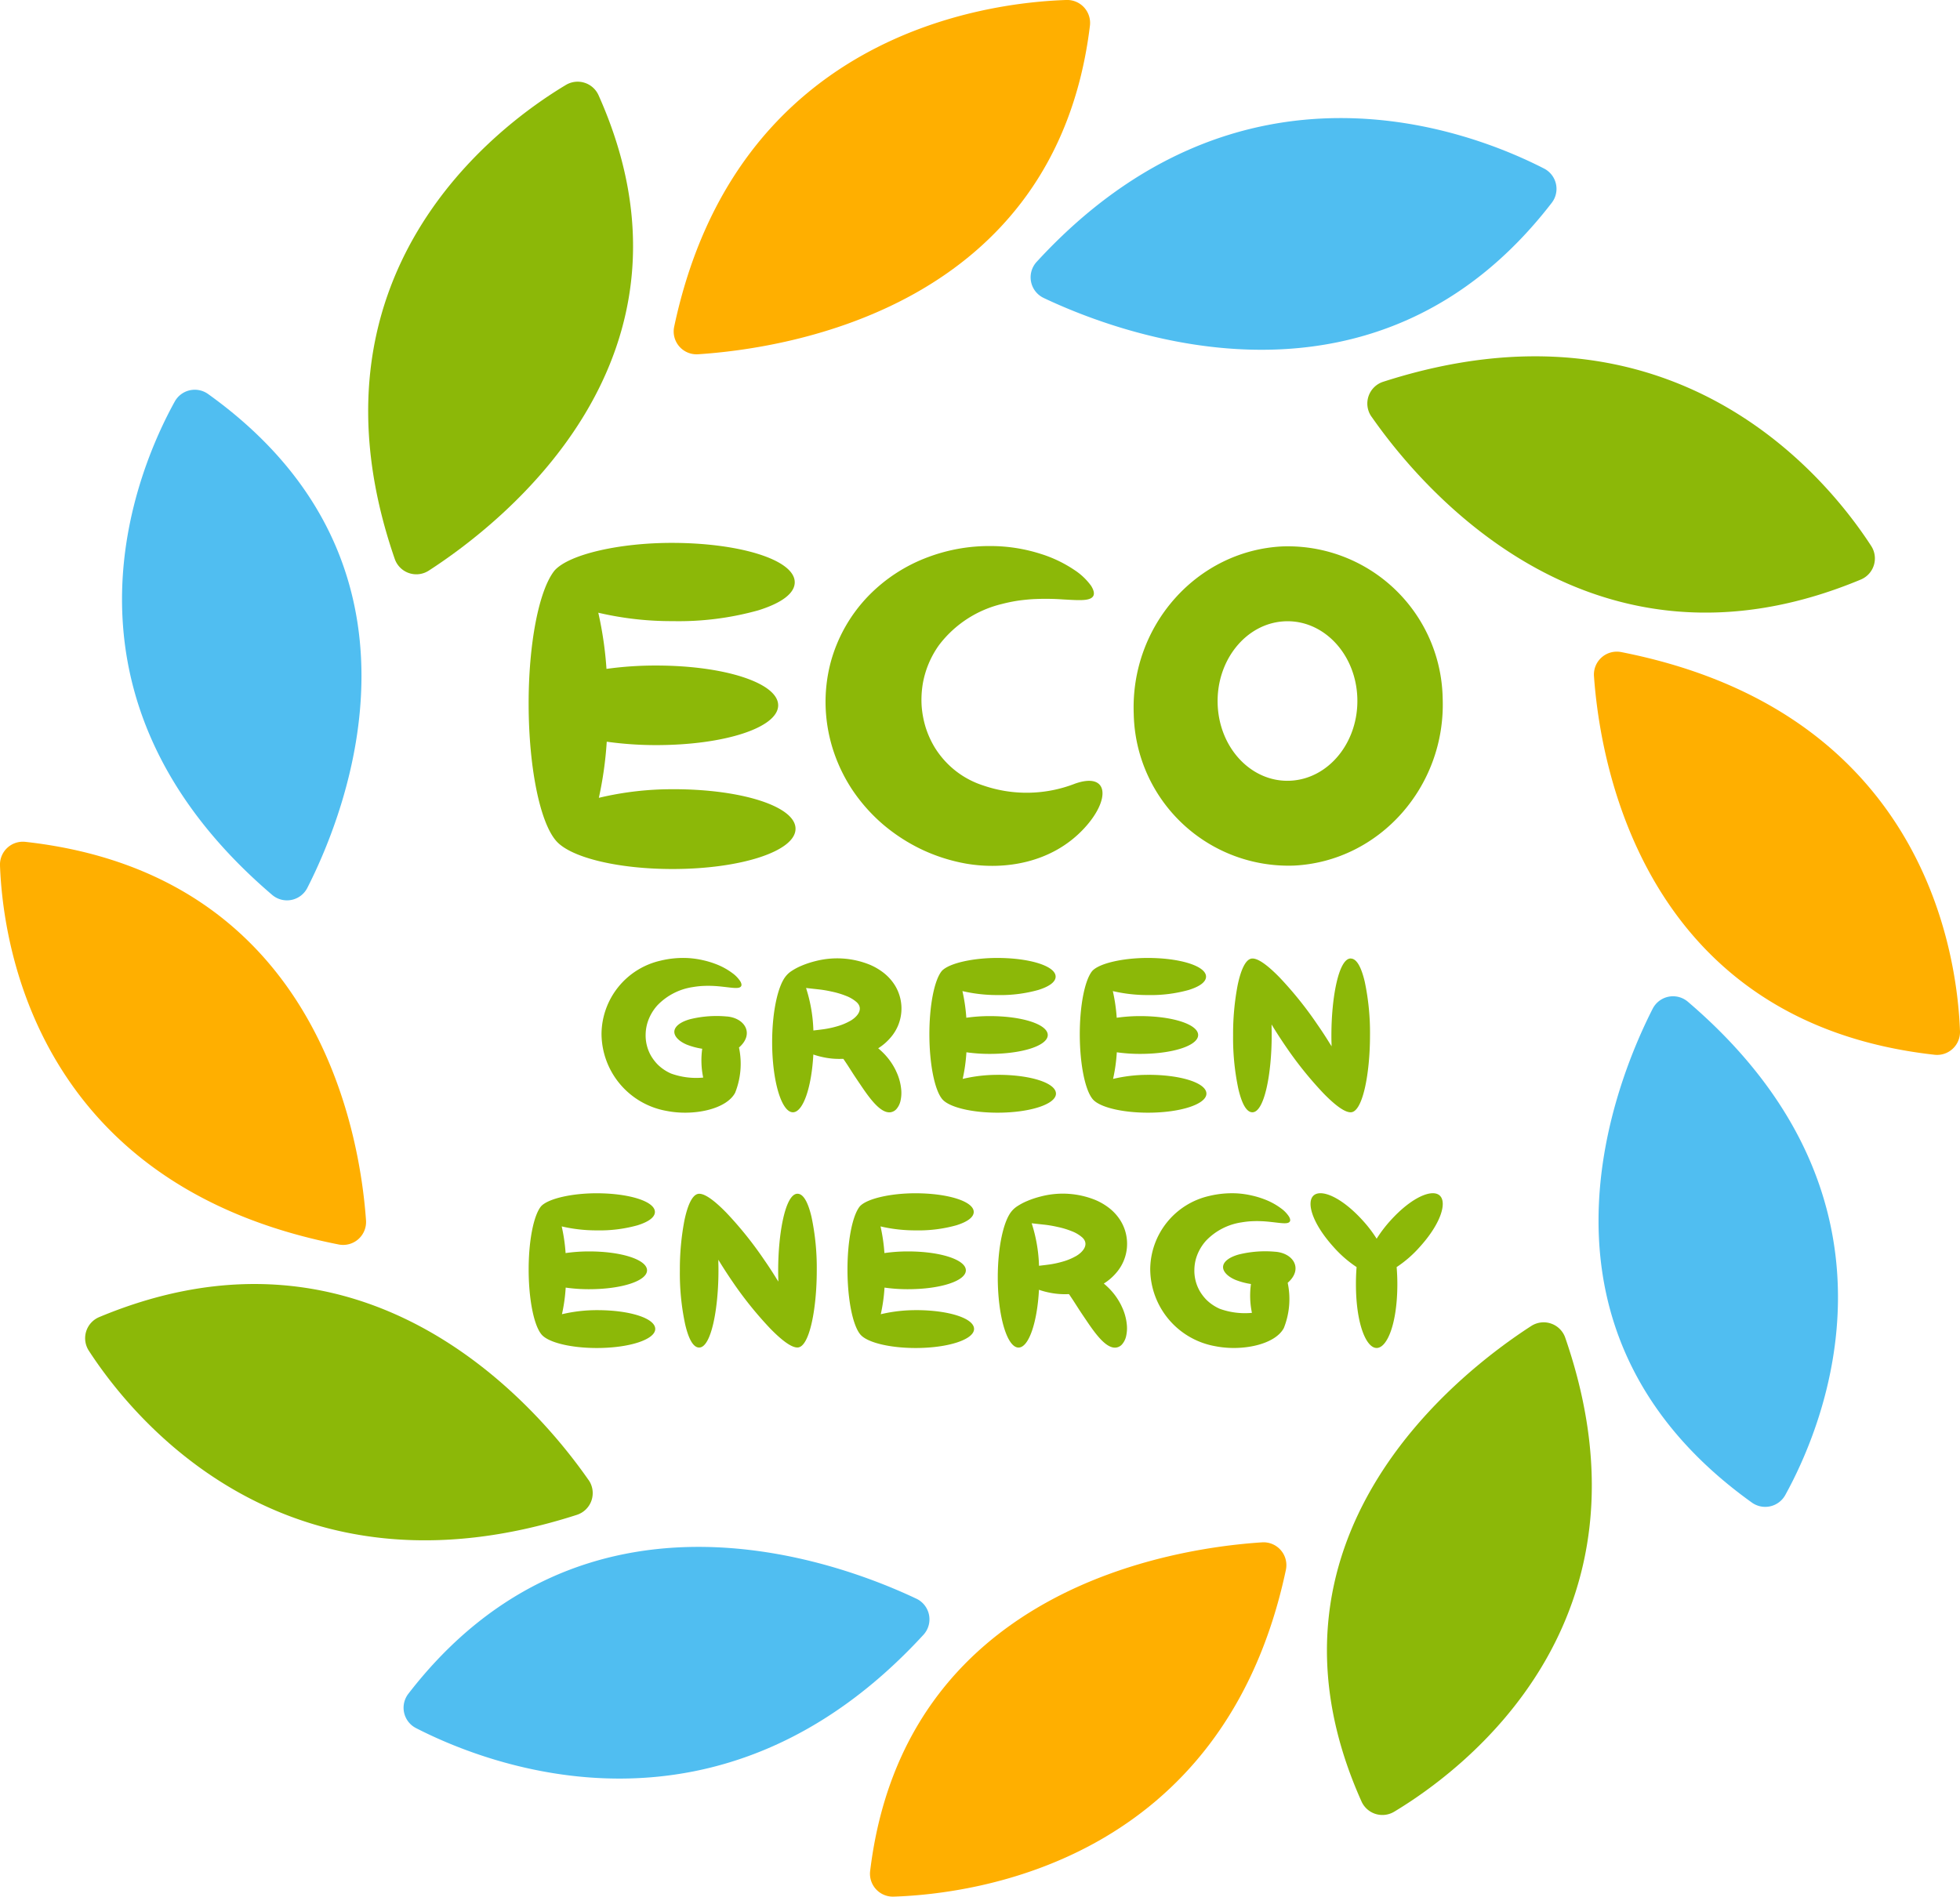 <svg xmlns="http://www.w3.org/2000/svg" xmlns:xlink="http://www.w3.org/1999/xlink" width="201.403" height="194.921" viewBox="0 0 201.403 194.921">
  <defs>
    <clipPath id="clip-path">
      <rect id="長方形_2" data-name="長方形 2" width="201.403" height="194.921" fill="none"/>
    </clipPath>
  </defs>
  <g id="グループ_4" data-name="グループ 4" transform="translate(0 0)">
    <g id="グループ_3" data-name="グループ 3" transform="translate(0 0)" clip-path="url(#clip-path)">
      <path id="パス_22" data-name="パス 22" d="M58.688,32.625c-9.218.6-36.769,4.806-40.273,33.781a2.352,2.352,0,0,0,2.405,2.629c8.358-.272,33.951-3.576,40.317-33.587a2.348,2.348,0,0,0-2.449-2.823" transform="translate(70.998 125.885)" fill="#ffaf00"/>
      <path id="パス_23" data-name="パス 23" d="M49.052,28.345c-7.634,4.937-29.49,21.963-17.44,48.864a2.352,2.352,0,0,0,3.358,1.054c7.06-4.242,27.668-19.519,17.576-48.718a2.348,2.348,0,0,0-3.494-1.2" transform="translate(108.292 107.93)" fill="#8cb808"/>
      <path id="パス_24" data-name="パス 24" d="M39.367,22.353c-4.077,8.008-14.155,33.31,10.195,50.754a2.352,2.352,0,0,0,3.426-.768c3.936-7.124,13.854-30.321-10.005-50.705a2.348,2.348,0,0,0-3.615.719" transform="translate(130.456 81.316)" fill="#50bef1"/>
      <path id="パス_25" data-name="パス 25" d="M33.713,16.31c.637,9.019,5.068,35.569,35,38.9a2.353,2.353,0,0,0,2.609-2.42c-.3-8.173-3.79-32.863-34.821-38.966a2.352,2.352,0,0,0-2.789,2.483" transform="translate(130.08 53.19)" fill="#ffaf00"/>
      <path id="パス_26" data-name="パス 26" d="M29.34,13.735c5.248,7.537,22.755,28.232,50.288,16.74a2.351,2.351,0,0,0,1.054-3.455C76.153,20.033,60.4.528,30.535,10.154a2.35,2.35,0,0,0-1.2,3.581" transform="translate(111.591 29.083)" fill="#8cb808"/>
      <path id="パス_27" data-name="パス 27" d="M23.148,20.987c8.392,3.975,34.272,13.474,52.2-9.782a2.346,2.346,0,0,0-.782-3.518c-7.473-3.839-31.23-13.2-52.153,9.592a2.346,2.346,0,0,0,.739,3.708" transform="translate(84.104 9.639)" fill="#50bef1"/>
      <path id="パス_28" data-name="パス 28" d="M16.746,36.411c9.218-.6,36.769-4.806,40.278-33.781A2.358,2.358,0,0,0,54.613,0C46.256.273,20.662,3.577,14.3,33.587a2.348,2.348,0,0,0,2.449,2.823" transform="translate(54.975 -0.002)" fill="#ffaf00"/>
      <path id="パス_29" data-name="パス 29" d="M14.011,51.979C21.645,47.042,43.5,30.015,31.455,3.115A2.353,2.353,0,0,0,28.1,2.065C21.032,6.3.425,21.58,10.517,50.779a2.348,2.348,0,0,0,3.494,1.2" transform="translate(30.047 6.666)" fill="#8cb808"/>
      <path id="パス_30" data-name="パス 30" d="M21.621,59.438C25.7,51.43,35.776,26.128,11.427,8.684A2.352,2.352,0,0,0,8,9.451C4.065,16.57-5.853,39.773,18.006,60.157a2.347,2.347,0,0,0,3.615-.719" transform="translate(9.959 31.812)" fill="#50bef1"/>
      <path id="パス_31" data-name="パス 31" d="M37.611,56.719c-.637-9.019-5.068-35.569-35-38.9A2.353,2.353,0,0,0,0,20.236C.3,28.409,3.791,53.1,34.817,59.2a2.356,2.356,0,0,0,2.794-2.483" transform="translate(-0.001 68.7)" fill="#ffaf00"/>
      <path id="パス_32" data-name="パス 32" d="M53.528,47.3c-5.248-7.537-22.755-28.232-50.288-16.74a2.354,2.354,0,0,0-1.059,3.455C6.71,41,22.464,60.51,52.333,50.88a2.35,2.35,0,0,0,1.2-3.581" transform="translate(6.949 104.802)" fill="#8cb808"/>
      <path id="パス_33" data-name="パス 33" d="M61.223,38.038c-8.4-3.975-34.272-13.474-52.2,9.782a2.348,2.348,0,0,0,.787,3.518c7.469,3.839,31.22,13.2,52.153-9.592a2.349,2.349,0,0,0-.739-3.708" transform="translate(32.933 126.259)" fill="#50bef1"/>
      <path id="パス_34" data-name="パス 34" d="M26.059,36.8a32.4,32.4,0,0,0-7.668.884,37.981,37.981,0,0,0,.811-5.768,36.526,36.526,0,0,0,5.073.35c7.031,0,12.542-1.8,12.542-4.091s-5.51-4.087-12.542-4.087a36.427,36.427,0,0,0-5.1.345,37.671,37.671,0,0,0-.841-5.773,32.933,32.933,0,0,0,7.634.865,30.423,30.423,0,0,0,8.8-1.108c2.415-.753,3.751-1.754,3.751-2.881.01-2.3-5.612-4.053-12.644-4.053-5.34,0-10.5,1.156-12.022,2.823-1.618,1.987-2.7,7.561-2.677,13.873s1.127,11.871,2.76,13.849C15.345,43.791,20.277,45,25.957,45c7.031,0,12.653-1.832,12.644-4.14,0-2.289-5.515-4.062-12.542-4.062" transform="translate(43.145 44.31)" fill="#8cb808"/>
      <path id="パス_35" data-name="パス 35" d="M39.238,11.573c-8.766.442-15.6,8.139-15.253,17.2a15.91,15.91,0,0,0,16.487,15.6c8.766-.442,15.6-8.144,15.258-17.2a15.911,15.911,0,0,0-16.492-15.6m.855,24.077c-3.965.2-7.313-3.3-7.483-7.828s2.906-8.353,6.866-8.552,7.313,3.3,7.483,7.828-2.9,8.353-6.866,8.552" transform="translate(92.514 44.584)" fill="#8cb808"/>
      <path id="パス_36" data-name="パス 36" d="M43.121,35.957a13.691,13.691,0,0,1-9.48.194A9.09,9.09,0,0,1,30.075,34a9.255,9.255,0,0,1-1.385-1.725,9.478,9.478,0,0,1-.948-2.089,10,10,0,0,1-.418-2.284,10.191,10.191,0,0,1,.131-2.25,9.685,9.685,0,0,1,1.652-3.912,11.474,11.474,0,0,1,6.477-4.237,16.267,16.267,0,0,1,1.754-.355c.573-.073,1.127-.131,1.657-.151a25.6,25.6,0,0,1,2.847.039c1.647.092,2.765.18,3.1-.316.16-.238.1-.593-.19-1.069a6.459,6.459,0,0,0-1.7-1.623A13.236,13.236,0,0,0,39.6,12.366a16.963,16.963,0,0,0-5.19-.816,17.9,17.9,0,0,0-6.366,1.118,16.59,16.59,0,0,0-6.171,3.994,15.708,15.708,0,0,0-3.912,6.919,15.972,15.972,0,0,0-.505,4.227,16.277,16.277,0,0,0,.7,4.451,16.773,16.773,0,0,0,2,4.271,17.621,17.621,0,0,0,3.188,3.615,18.292,18.292,0,0,0,4.014,2.6A17.994,17.994,0,0,0,31.9,44.189c3.975.685,8.8-.068,12.09-3.586,2.775-2.964,2.6-5.846-.87-4.645" transform="translate(67.376 44.568)" fill="#8cb808"/>
      <path id="パス_37" data-name="パス 37" d="M29.045,31.814a6.713,6.713,0,0,0-1.535-2.055c-.092-.087-.19-.17-.287-.253l.029-.015a5.441,5.441,0,0,0,1.234-1.069,4.546,4.546,0,0,0,.466-5.365,4.986,4.986,0,0,0-1.225-1.346,6.3,6.3,0,0,0-1.356-.787,8.927,8.927,0,0,0-5.593-.374,9.518,9.518,0,0,0-1.448.481,6.115,6.115,0,0,0-1.006.535,2.486,2.486,0,0,0-.588.53c-.821,1-1.409,3.659-1.409,6.779,0,3.985.957,7.211,2.133,7.211,1.05,0,1.919-2.561,2.1-5.938a7.755,7.755,0,0,0,.957.267,7.865,7.865,0,0,0,2.017.18l.112,0c.165.248.33.486.486.729.17.262.364.569.578.9q.306.466.714,1.064c.986,1.472,2.06,2.9,3.042,2.8a1.008,1.008,0,0,0,.622-.321,1.935,1.935,0,0,0,.418-.811,3.708,3.708,0,0,0,.073-1.307,5.487,5.487,0,0,0-.535-1.827m-4.709-5.122a5.989,5.989,0,0,1-1.293.539,10.011,10.011,0,0,1-1.346.3c-.408.058-.787.1-1.132.141a15.672,15.672,0,0,0-.753-4.368c.379.044.787.087,1.22.136a11.836,11.836,0,0,1,1.429.238,8.7,8.7,0,0,1,1.458.437,3.579,3.579,0,0,1,1.113.666c.714.7.049,1.492-.695,1.915" transform="translate(63.016 78.225)" fill="#8cb808"/>
      <path id="パス_38" data-name="パス 38" d="M26.714,32.273a15.526,15.526,0,0,0-3.64.418,17.5,17.5,0,0,0,.384-2.736,16.913,16.913,0,0,0,2.41.165c3.338,0,5.948-.85,5.948-1.939s-2.609-1.944-5.948-1.944a16.789,16.789,0,0,0-2.42.17,17.97,17.97,0,0,0-.4-2.741,15.705,15.705,0,0,0,3.625.408,14.45,14.45,0,0,0,4.174-.525c1.147-.36,1.778-.831,1.778-1.37,0-1.088-2.663-1.919-6-1.919-2.532,0-4.981.549-5.7,1.341-.773.943-1.283,3.586-1.273,6.579s.535,5.632,1.307,6.574c.671.836,3.008,1.409,5.7,1.409,3.333,0,6.006-.87,6-1.963s-2.619-1.929-5.952-1.929" transform="translate(75.848 78.19)" fill="#8cb808"/>
      <path id="パス_39" data-name="パス 39" d="M29.9,32.273a15.5,15.5,0,0,0-3.64.418,17.5,17.5,0,0,0,.384-2.736,16.8,16.8,0,0,0,2.405.165c3.338,0,5.952-.85,5.952-1.939s-2.614-1.944-5.952-1.944a16.721,16.721,0,0,0-2.415.17,17.935,17.935,0,0,0-.4-2.741,15.705,15.705,0,0,0,3.625.408,14.508,14.508,0,0,0,4.179-.525c1.147-.36,1.774-.831,1.774-1.37,0-1.088-2.663-1.919-6-1.919-2.532,0-4.981.549-5.695,1.341-.773.943-1.288,3.586-1.278,6.579s.539,5.632,1.312,6.574c.666.836,3.008,1.409,5.7,1.409,3.329,0,6.006-.87,6-1.963s-2.619-1.929-5.948-1.929" transform="translate(88.116 78.19)" fill="#8cb808"/>
      <path id="パス_40" data-name="パス 40" d="M38.161,20.272c-1.239,0-1.983,4.019-1.983,7.9,0,.248,0,.5.01.739l.01.389-.209-.33c-.389-.632-.807-1.273-1.244-1.9a37.977,37.977,0,0,0-3.887-4.845c-1.263-1.293-2.2-1.949-2.784-1.949h-.015a.612.612,0,0,0-.209.039c-.525.19-.977,1.127-1.307,2.707a26.627,26.627,0,0,0-.466,5.156,25.063,25.063,0,0,0,.544,5.515c.374,1.579.855,2.386,1.438,2.386,1.244,0,1.983-4.019,1.983-7.9,0-.248,0-.5-.01-.734l0-.389.2.33c.389.627.807,1.268,1.239,1.9a38.4,38.4,0,0,0,3.892,4.845c1.263,1.293,2.2,1.949,2.784,1.949h.015c1.239,0,1.983-4.019,1.983-7.9a25.389,25.389,0,0,0-.539-5.515c-.374-1.584-.86-2.386-1.443-2.386" transform="translate(100.632 78.232)" fill="#8cb808"/>
      <path id="パス_41" data-name="パス 41" d="M25.587,26.275a11.35,11.35,0,0,0-3.776.282c-.933.262-1.526.695-1.6,1.191s.389,1.04,1.259,1.414a7.277,7.277,0,0,0,1.6.428,8.673,8.673,0,0,0,.1,2.964,7.614,7.614,0,0,1-3.295-.413,4.532,4.532,0,0,1-1.395-.943,4.663,4.663,0,0,1-.675-.889,4.227,4.227,0,0,1-.549-2.2A4.454,4.454,0,0,1,17.419,27a4.764,4.764,0,0,1,1.054-1.881,6.33,6.33,0,0,1,3.63-1.866,9.373,9.373,0,0,1,.943-.112c.306-.015.6-.024.88-.015.559.01,1.059.068,1.492.117.855.1,1.433.185,1.623-.044.1-.112.083-.287-.053-.53a3.193,3.193,0,0,0-.816-.85,6.972,6.972,0,0,0-1.735-.943,9.138,9.138,0,0,0-1.239-.374,9.4,9.4,0,0,0-1.467-.224,9.784,9.784,0,0,0-2.954.262,7.789,7.789,0,0,0-6.055,7.5,8.093,8.093,0,0,0,6.715,7.945c2.721.535,6.118-.16,7.017-1.876a8.054,8.054,0,0,0,.394-4.645c1.6-1.395.622-3.037-1.259-3.192" transform="translate(49.088 78.191)" fill="#8cb808"/>
      <path id="パス_42" data-name="パス 42" d="M33.816,36.79a6.713,6.713,0,0,0-1.535-2.055c-.092-.087-.189-.17-.287-.253l.029-.015A5.441,5.441,0,0,0,33.258,33.4a4.546,4.546,0,0,0,.466-5.365A4.986,4.986,0,0,0,32.5,26.688a6.3,6.3,0,0,0-1.356-.787,8.927,8.927,0,0,0-5.593-.374,9.517,9.517,0,0,0-1.448.481,6.115,6.115,0,0,0-1.006.535,2.487,2.487,0,0,0-.588.53c-.821,1-1.409,3.659-1.409,6.779,0,3.985.957,7.211,2.133,7.211,1.05,0,1.919-2.561,2.1-5.938a7.755,7.755,0,0,0,.957.267,7.864,7.864,0,0,0,2.017.18l.112,0c.165.248.33.486.486.729.17.262.364.569.578.9q.306.466.714,1.064c.986,1.472,2.06,2.906,3.042,2.8a.984.984,0,0,0,.622-.321,1.934,1.934,0,0,0,.418-.811,3.708,3.708,0,0,0,.073-1.307,5.487,5.487,0,0,0-.535-1.827m-4.709-5.122a5.99,5.99,0,0,1-1.293.539,10.013,10.013,0,0,1-1.346.3c-.408.058-.787.1-1.132.141a15.672,15.672,0,0,0-.753-4.368c.379.044.787.087,1.22.136a11.837,11.837,0,0,1,1.429.238,8.7,8.7,0,0,1,1.458.437,3.579,3.579,0,0,1,1.113.666c.714.7.049,1.492-.695,1.915" transform="translate(81.428 97.429)" fill="#8cb808"/>
      <path id="パス_43" data-name="パス 43" d="M24.982,37.25a15.526,15.526,0,0,0-3.64.418,17.5,17.5,0,0,0,.384-2.736,16.911,16.911,0,0,0,2.41.165c3.338,0,5.948-.85,5.948-1.939s-2.609-1.944-5.948-1.944a16.788,16.788,0,0,0-2.42.17,17.97,17.97,0,0,0-.4-2.741,15.705,15.705,0,0,0,3.625.408,14.45,14.45,0,0,0,4.174-.525c1.147-.36,1.778-.831,1.778-1.37,0-1.088-2.663-1.919-6-1.919-2.532,0-4.981.549-5.7,1.341-.773.943-1.283,3.586-1.273,6.579s.535,5.632,1.307,6.574c.671.836,3.008,1.409,5.7,1.409,3.333,0,6.006-.87,6-1.963s-2.619-1.929-5.952-1.929" transform="translate(69.164 97.397)" fill="#8cb808"/>
      <path id="パス_44" data-name="パス 44" d="M18.24,37.25a15.526,15.526,0,0,0-3.64.418,17.5,17.5,0,0,0,.384-2.736,16.911,16.911,0,0,0,2.41.165c3.338,0,5.948-.85,5.948-1.939s-2.609-1.944-5.948-1.944a16.788,16.788,0,0,0-2.42.17,17.97,17.97,0,0,0-.4-2.741,15.705,15.705,0,0,0,3.625.408,14.45,14.45,0,0,0,4.174-.525c1.147-.36,1.778-.831,1.778-1.37,0-1.088-2.663-1.919-6-1.919-2.532,0-4.981.549-5.7,1.341-.773.943-1.283,3.586-1.273,6.579s.535,5.632,1.307,6.574c.671.836,3.008,1.409,5.7,1.409,3.333,0,6.006-.87,6-1.963S21.574,37.25,18.24,37.25" transform="translate(43.145 97.397)" fill="#8cb808"/>
      <path id="パス_45" data-name="パス 45" d="M26.462,25.248c-1.239,0-1.983,4.019-1.983,7.9,0,.248,0,.5.01.739l.01.389-.209-.33c-.389-.632-.807-1.273-1.244-1.9A37.977,37.977,0,0,0,19.158,27.2c-1.263-1.293-2.2-1.949-2.784-1.949H16.36a.612.612,0,0,0-.209.039c-.525.19-.977,1.127-1.307,2.707a26.627,26.627,0,0,0-.466,5.156,25.063,25.063,0,0,0,.544,5.515c.369,1.579.855,2.386,1.438,2.386,1.244,0,1.983-4.019,1.983-7.9,0-.248,0-.5-.01-.734l0-.389.2.33c.389.627.807,1.268,1.239,1.9A38.4,38.4,0,0,0,23.663,39.1c1.263,1.293,2.2,1.949,2.784,1.949h.015c1.239,0,1.983-4.019,1.983-7.9a25.388,25.388,0,0,0-.539-5.515c-.374-1.584-.86-2.386-1.443-2.386" transform="translate(55.483 97.435)" fill="#8cb808"/>
      <path id="パス_46" data-name="パス 46" d="M40.986,25.47c-.768-.69-2.862.146-5.058,2.575a13.465,13.465,0,0,0-1.419,1.866,13.153,13.153,0,0,0-1.424-1.866c-2.2-2.43-4.286-3.265-5.054-2.575s-.155,2.852,2.041,5.282a11.958,11.958,0,0,0,2.376,2.075c-.044.544-.068,1.122-.068,1.74,0,4.067,1.045,6.574,2.128,6.574s2.128-2.507,2.128-6.574c0-.617-.029-1.2-.073-1.74a11.97,11.97,0,0,0,2.381-2.075c2.2-2.43,2.809-4.592,2.041-5.282" transform="translate(106.951 97.393)" fill="#8cb808"/>
      <path id="パス_47" data-name="パス 47" d="M37.191,31.251a11.349,11.349,0,0,0-3.776.282c-.933.262-1.526.695-1.6,1.19s.389,1.04,1.259,1.414a7.277,7.277,0,0,0,1.6.428,8.673,8.673,0,0,0,.1,2.964,7.614,7.614,0,0,1-3.295-.413,4.59,4.59,0,0,1-1.395-.943,4.663,4.663,0,0,1-.675-.889,4.227,4.227,0,0,1-.549-2.2,4.454,4.454,0,0,1,.16-1.108,4.763,4.763,0,0,1,1.054-1.88,6.33,6.33,0,0,1,3.63-1.866,9.371,9.371,0,0,1,.943-.112c.306-.015.6-.024.88-.015.559.01,1.059.068,1.492.117.855.1,1.433.185,1.623-.044.1-.112.083-.287-.053-.53a3.193,3.193,0,0,0-.816-.85,6.972,6.972,0,0,0-1.735-.943,9.138,9.138,0,0,0-1.239-.374,9.4,9.4,0,0,0-1.467-.224,9.942,9.942,0,0,0-2.954.262,7.789,7.789,0,0,0-6.055,7.5,8.093,8.093,0,0,0,6.715,7.945c2.721.535,6.118-.16,7.017-1.876a8.054,8.054,0,0,0,.394-4.645c1.6-1.395.622-3.037-1.259-3.192" transform="translate(93.87 97.395)" fill="#8cb808"/>
    </g>
  </g>
</svg>
